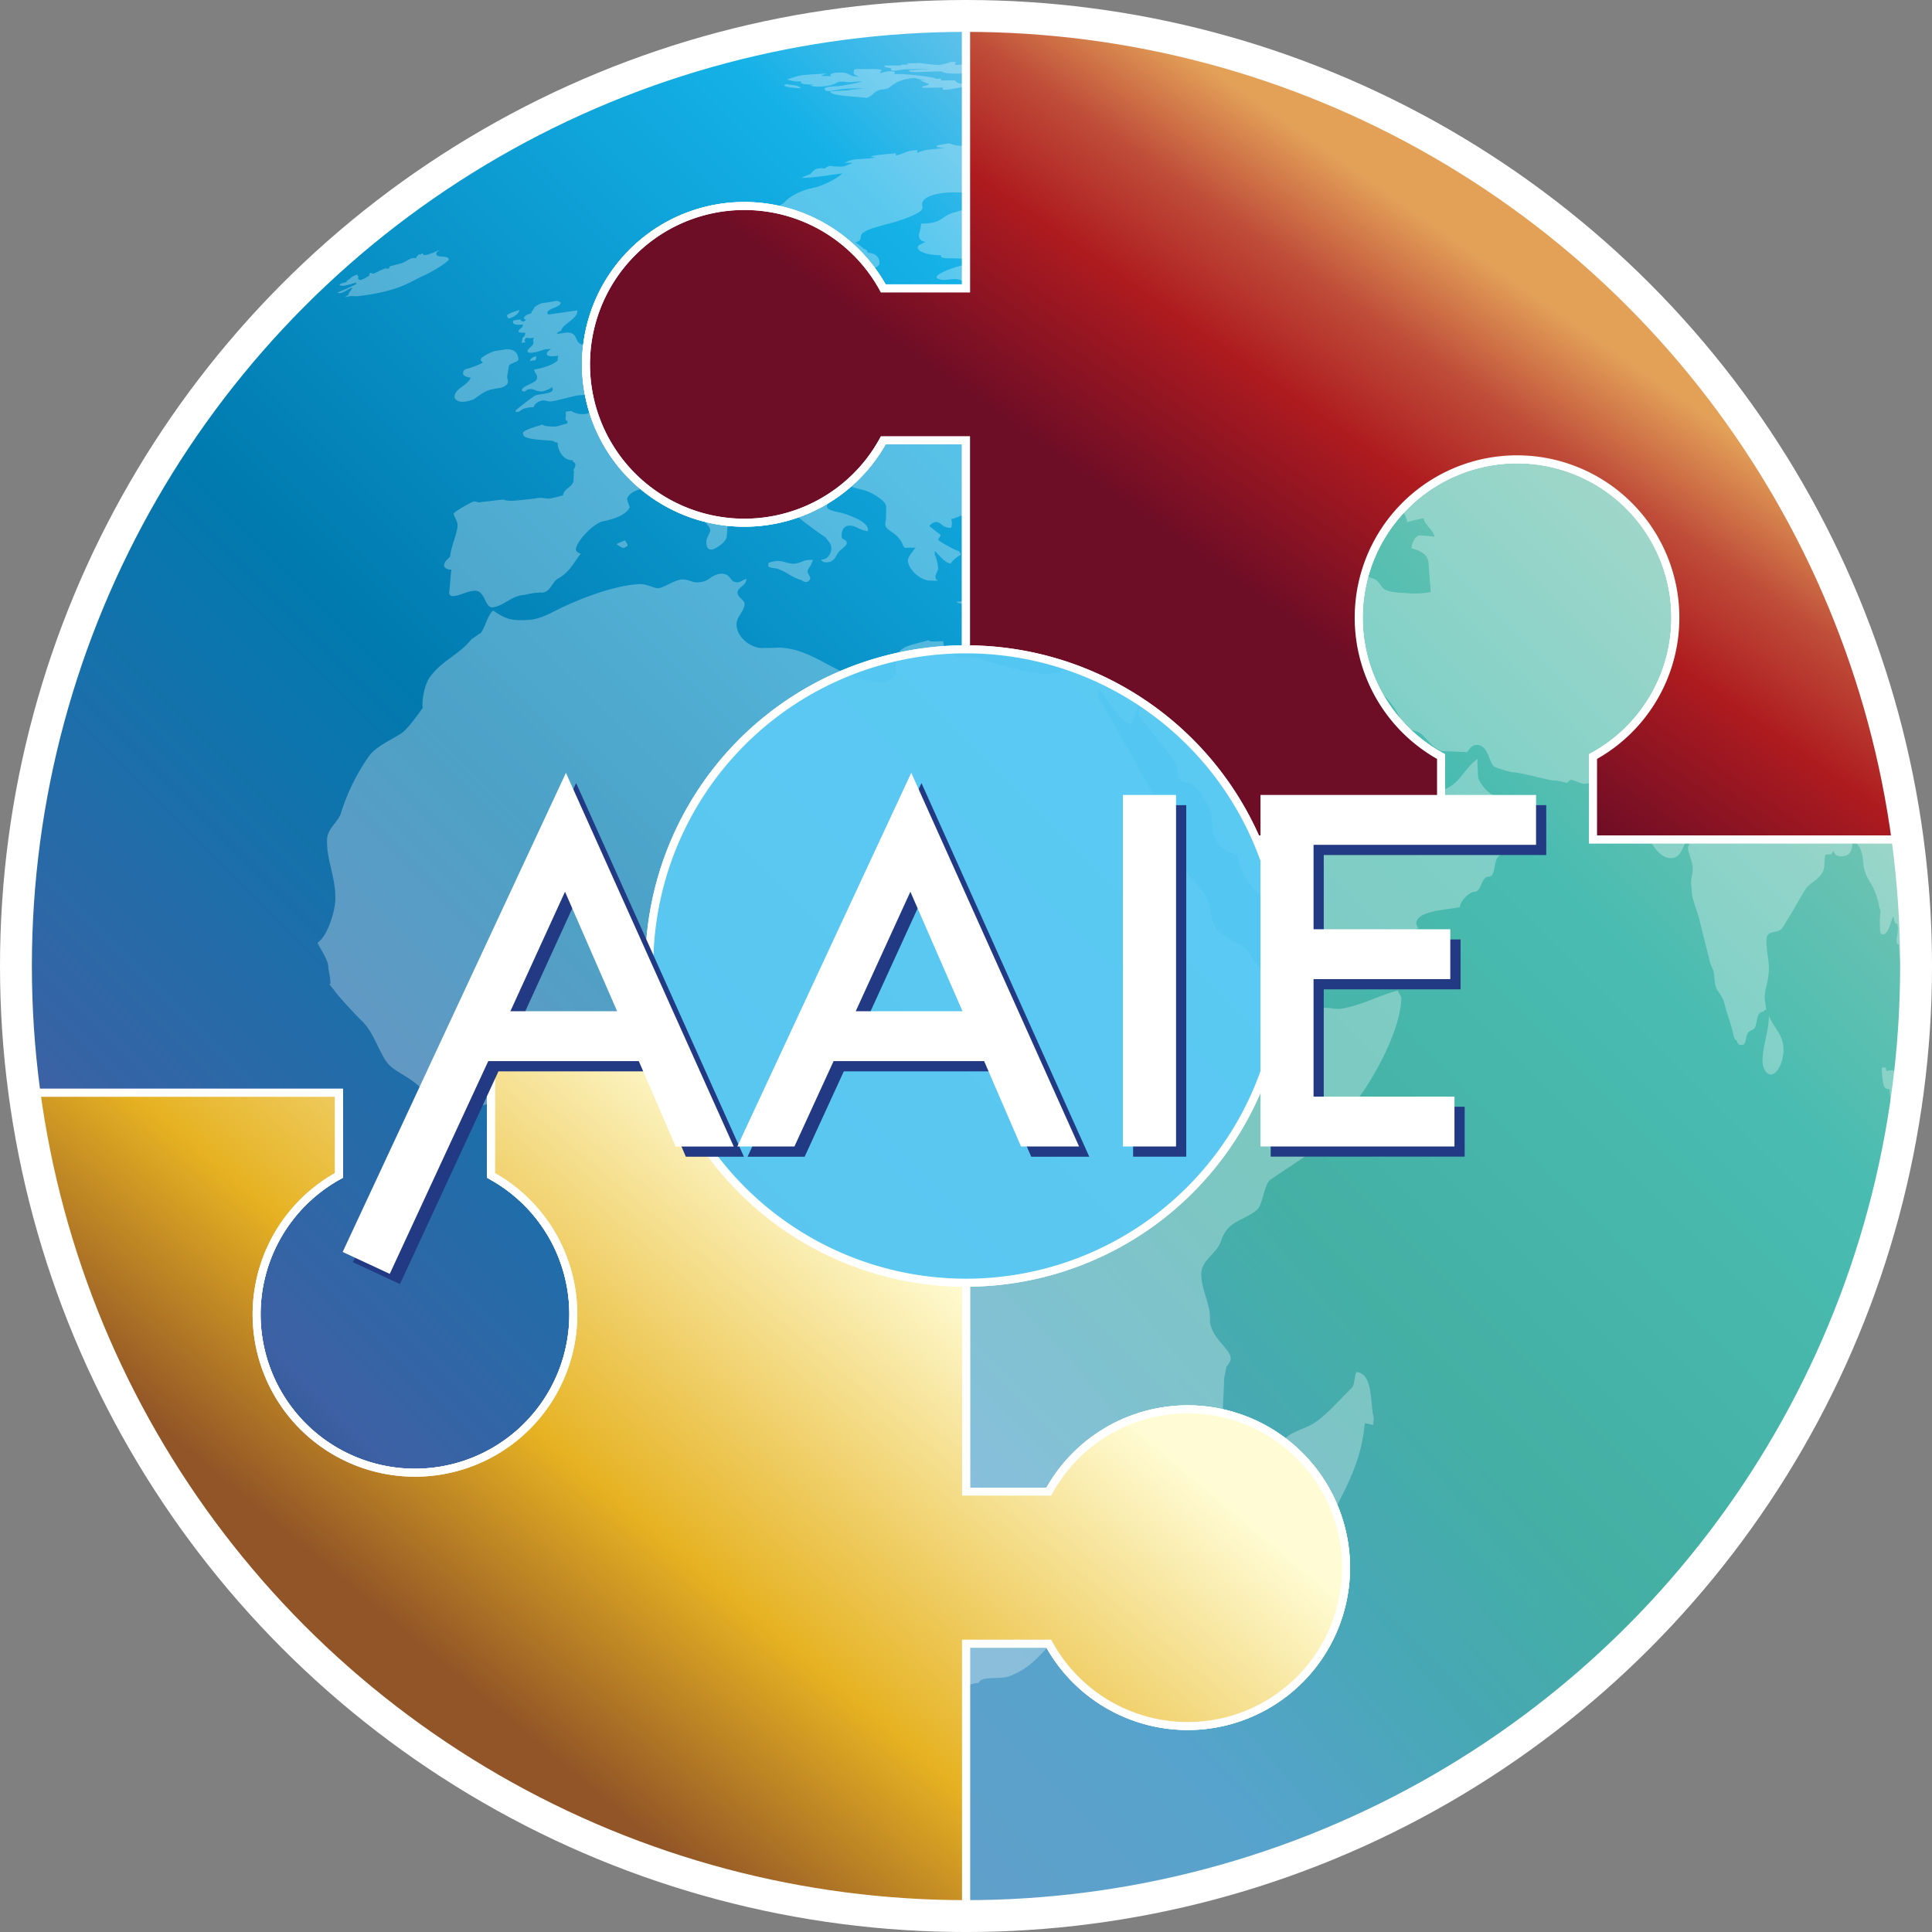 <svg xmlns="http://www.w3.org/2000/svg" xmlns:xlink="http://www.w3.org/1999/xlink" viewBox="0 0 1091.03 1091.03">
  <rect x="0" y="0" width="1091.03" height="1091.03" fill="#808080" stroke="none"/>
  <defs>
    <linearGradient id="New_Gradient_Swatch_3" data-name="New Gradient Swatch 3" x1="166.14" y1="924.89" x2="924.89" y2="166.14" gradientUnits="userSpaceOnUse">
      <stop offset="0" stop-color="#1d447a"/>
      <stop offset="0.1" stop-color="#3d61a4"/>
      <stop offset="0.4" stop-color="#007aaf"/>
      <stop offset="0.75" stop-color="#14b1e7"/>
      <stop offset="1" stop-color="#d4daef"/>
    </linearGradient>
    <linearGradient id="linear-gradient" x1="440.88" y1="957.33" x2="1053.04" y2="443.67" gradientUnits="userSpaceOnUse">
      <stop offset="0.2" stop-color="#78bedf"/>
      <stop offset="0.5" stop-color="#65c294"/>
      <stop offset="1" stop-color="#65c294"/>
    </linearGradient>
    <linearGradient id="linear-gradient-2" x1="216.86" y1="970.15" x2="503.63" y2="628.39" gradientUnits="userSpaceOnUse">
      <stop offset="0.1" stop-color="#925527"/>
      <stop offset="0.4" stop-color="#e6b222"/>
      <stop offset="0.9" stop-color="#fffcd5"/>
    </linearGradient>
    <linearGradient id="linear-gradient-3" x1="615.84" y1="451.8" x2="856.43" y2="108.2" gradientUnits="userSpaceOnUse">
      <stop offset="0.35" stop-color="#6d0d26"/>
      <stop offset="0.6" stop-color="#ae1b1f"/>
      <stop offset="0.75" stop-color="#bf4d39"/>
      <stop offset="0.9" stop-color="#cb9fac"/>
    </linearGradient>
    <linearGradient id="linear-gradient-5" x1="615.84" y1="451.8" x2="856.43" y2="108.2" gradientUnits="userSpaceOnUse">
      <stop offset="0.35" stop-color="#6d0d26"/>
      <stop offset="0.6" stop-color="#ae1b1f"/>
      <stop offset="0.75" stop-color="#bf4d39"/>
      <stop offset="0.9" stop-color="#e3a158"/>
    </linearGradient>
  </defs>
  <title>seal</title>
  <g style="isolation: isolate">
    <g id="Logo_Layout_Main" data-name="Logo Layout Main">
      <g id="Logo">
        <path id="World" d="M9,545.52a541.06,541.06,0,0,0,4.73,71.53c35,262.49,259.73,465,531.79,465C841.82,1082,1082,841.82,1082,545.52A541.1,541.1,0,0,0,1077.3,474C1042.33,211.5,817.57,9,545.52,9,249.21,9,9,249.21,9,545.52" style="fill: url(#New_Gradient_Swatch_3)"/>
        <g id="Color_BR" data-name="Color BR">
          <path d="M1082,545.52C1082,841.82,841.82,1082,545.52,1082V928.23h46.72a89.42,89.42,0,1,0,0-85.84H545.52v-118A178.94,178.94,0,0,0,709.47,474h104.3V427.25a89.42,89.42,0,1,1,85.85,0V474H1077.3a541.1,541.1,0,0,1,4.73,71.54" style="opacity: 0.65;mix-blend-mode: color;fill: url(#linear-gradient)"/>
          <path d="M1082,545.52C1082,841.82,841.82,1082,545.52,1082V928.23h46.72a89.42,89.42,0,1,0,0-85.84H545.52v-118A178.94,178.94,0,0,0,709.47,474h104.3V427.25a89.42,89.42,0,1,1,85.85,0V474H1077.3a541.1,541.1,0,0,1,4.73,71.54" style="fill: none;stroke: #fff;stroke-miterlimit: 10;stroke-width: 4.5px"/>
        </g>
        <path id="Norm_BL" data-name="Norm BL" d="M381.56,617.05a178.88,178.88,0,0,0,164,107.31v118h46.72a89.42,89.42,0,1,1,0,85.84H545.52V1082C273.46,1082,48.7,879.57,13.73,617.09H191.41v46.69a89.43,89.43,0,1,0,85.85,0V595.92h96.62" style="fill-opacity: 0.9;stroke: #fff;stroke-miterlimit: 10;stroke-width: 4.5px;fill: url(#linear-gradient-2)"/>
        <path id="Norm_TR" data-name="Norm TR" d="M946.11,348.79a89.42,89.42,0,1,0-132.34,78.46V474H709.47a178.86,178.86,0,0,0-164-107.3v-118H498.79a89.42,89.42,0,1,1,0-85.84h46.73V9c272.05,0,496.81,202.5,531.78,465H899.62V427.25a89.36,89.36,0,0,0,46.49-78.46" style="fill-opacity: 0.8;stroke: #fff;stroke-miterlimit: 10;stroke-width: 4.5px;fill: url(#linear-gradient-3)"/>
        <g id="Continents">
          <g style="opacity: 0.3;mix-blend-mode: screen">
            <path d="M909.55,152.67c-3.07-1.55-5.72-2.75-5.88-2.44,1.59,3,5.11,7.58,1.52,6.23-.16-.13-.92.78-2.39,1.36-4.13,1.26-6.49,0-8.1-.21-2.26-.13-1.2-3.59-1.57-4-1.25-.22,5.37-.91,4.89-1.89-.31-.92,1.18-1.28.51-2.3-1.27-1.14-4.73-3.12-5.66-4.55-1.62-2.92-1.56-5.05-3-7.31-2-3.15-4.21-4.09-5.07-5.24a.67.67,0,0,1,.36-.94q-4.78-3.93-9.64-7.75l-.08,0h.06c-1.29-1-2.6-2-3.89-3-.74-.11-.91.07-.62.74,0,.24-.1.42,0,.57a21.44,21.44,0,0,0-3.67-1c-2.79-.34-2.62,2.62-4.95,2.67-2.71.16-4.81-.86-6.22-.12-2.19.88,3.47,2.59,4,3.69,1.67,2.65-1.65,2.22.84,3.59a92.18,92.18,0,0,1,9.3,4.85c5.36,4.91,5.15,6.05.86,4.41-2.75-.9-7.2-4-11.33-6.1-7.47-3.61-15.31-7.14-19.83-9.25-32-12.29-16.4-1.27-17.29-.86-14,.11-7.71-4-12-5.42-7.52-1.37-23.07.6-35.46-4.14-.71-.91,6.14-1.37,4.82-1.87-6-1.63-17.25-1.27-29.6-.06-4.72.49-8.79-1.17-13.08-.76-6.54,1.07-1,5.87-14.4,3.18-3.29-.64-11.33-3.87-10.19-5.39.83-1.17,12.8,2,12.68.49-1.12-3.92-18.13-11-23.16-7-1.59,1.29,5.45,2,.61,6.54-1.16.72,5.16,2.55,5.48,4.74,0,1.67-9,.92-11.67.24-1.26-.48.24-2.85-2.59-2.83-6.24.11-16.74,3.86-20.27,3.79-3.91.78,3.79,4.53,2,5.84-2,1-13.13-1.47-30.71-5.67a52.73,52.73,0,0,0,4.31,5.25c3.57.91,6.69,1.79,10.34,2.8-6.66-.31-10.35,1.48-15.69-.75-2.64-1-6.38-1.25-8.55-2.94-1.81-1.07.09-2.67-1.28-4.48-2.84-3.17-8.37-6.43-10.05-7.7,12.46.83,19,1,31.39,3.19,16.27,2.63,47.47-3.26-2.2-13.86-14.39-2.83-23.53-5.78-34.34-6.64-.82.09-7.46-2.22-15.12-2.28-.81-.1-7.63-.47-10.76-.8.06-.74-2.27-.61-5.61-1.64,7.6-.75,10.16.3,12.87-1.82-2.6-.67-10-1.8-11.4-2a5.89,5.89,0,0,0-4.82,1.28c-3.61-.31-2.84-.72-3.34-2.26a84.93,84.93,0,0,0-12.27,2.38c-.48-.63-.36-1.19-1.68-1.73-5.44.5-7.32,2.78-14,2.72,1.52-1.4,6.71-1.27,6.82-3s-12.33,1-17.26,1.09c-3,0-4.81-.94-6.83-1.38-1.07.33-6.6.94-6.86,1.5,0,.86,2.26.92,4.87,1.09-6,.88-11.25.5-15.74,2.94,0-.69.09-.94.05-1.63-6.9.11-8,2.5-12.18,2.92,0-.49.09-.67.06-1.16-5,.46-10.57.78-14.08,1.67a7.34,7.34,0,0,0,2.55.67c-1.93.53-8.54.87-10.69,1A15.52,15.52,0,0,0,477,92a30.56,30.56,0,0,1,4.59,0c-.52.08-4.16,1.77-5.38,2-3.89.26-1.2-.06-5.9,0,1.1-.57-.54.09-2.05-.37-.81.52-1.94,1-2.71,1.61a4.41,4.41,0,0,0-2.25-.2c-2,.09-3.77.76-4.47,2.07,0,0-1.89,1.32-.66,1.07a31.56,31.56,0,0,0-5.64,2.28c6.9,0,15.7-1.56,23.08-2.55-1.74,2.08-9.95,6.83-16.2,8.17A35.19,35.19,0,0,0,445.37,112c-.15,0-3.14,3-3.14,3-2,.22-2.11,3.7-5.68,5.22-9.08,3.6-14.62,6.83-27.49,9.48,2.39-.06,3.61.26,6.8.24-10.23.71-10.75,3.6-16.11,4.59a31,31,0,0,0-13.38,5.72c-1.68,1-4.73,2.52-5,4.47-.55,3.76,2.1,8.79,6.14,11-1.32.88-4.75,3-5,3.92,2.13-.34,5.05-.87,7.58-1.4a7,7,0,0,1-.22,2c-1,.41-5,1.39-5.15,2.51-.06.55,10.83,2.82,12.7,2.59,12.39-1.19,24.15-6.27,30.7-10.83,1.9.9,2.47,2,5.65,2.84-.55.49-1.63,1.34-1.6,2-.35,2.4,4.09,2.64,5.61,4.71,1.87,2.85,1.13,4.84,6.12,7,0,.5-.52,1-.68,1.45,0,.7,2.17,7.75,4.73,7.88,7.74-.72,9.18-7.14,14.43-7.48,2-.16,7,0,11.32-.12,1.24-2.81,8.18-3.46,9.51-7.12-1.46-.33-4.55-.71-4.49-2.22,0-2.92-.77-8.26,5.52-8.64,3-.18,12.23-3.65,12.39-5.84.18-2.57-1.08-6-6.67-6.26.09-1-1-2-2.3-2.29a39.86,39.86,0,0,0-4.6-3.55c4.75-1.17,1.85-3.45,4.14-5.32,3.24-2.31,7.64-3.2,12.8-4.77,6.36-1.46,20.36-6,20.68-8.87.79-.8-.05-1.15.07-2.84.1-3.64,7.36-6.39,17.42-6.41,7.32-.13,17,.45,17.22,3.63-.13,2.38-12.71,6.76-17,7.82-7.7,2.39-5.65,6-18.4,6.2.53,1-1,5.49-1.1,6.47.1,1.54.55,3.3,3.62,3.86-.8.62-4.18,1.56-4.27,3,0,2.91,6.55,4.48,13,4.48.07,1.55,1.27,1.64,5.28,1.77,5.45-.13,8.74.62,15,0,5.94.42,11.83-.9,15-3.63,2.52,1.51,15.5,1.71,17.95,4-3.73,1.11-6.9,4.7-11,4.7-5.34,0-16-2.37-22.84-2.47-6.83.35-25.53,6.64-21,8.87,5.43,2.27,9.63-2.09,15.13,2.25,4,3.31-1.89,6.58-4.32,6.66-6.16.08-7-3.15-12.35-3.43-5.44.37-10.76,9.24-11,12.84-.11,5.5-10.91,4-11.88,9-3.73.45-7.4.51-11.22.6a16,16,0,0,0,1.3-1.65,96,96,0,0,0-10.55-.28c-3.79.34-8.66,2.54-11.59,3.17-4.58,1.33-7.69-.08-12.95,1.47-1.26.32-1.88,1.51-5.34,1.69,0,0-5-1.72-5.11-2,0-.46,1.56-1.12,1.95-1.85-7.21.15-12.91,3.73-21.32,4.33-.74-.07-7.78-6.23-8.31-6.9-2.22.23,2.36,4.46-.92,4.93,0-.56.13-1.17.13-1.74-1.49-.07-3.17-1.09-3.1-2.63.22-3.16,4-4.19,7.07-6.25.83-.28,3.62-1,3.75-1.78-.14-.4.07-.85.08-1.26-1.95.32-5.68.23-5.58-1.31s.51-2.31,2.1-4.13a4.75,4.75,0,0,0,.15-1.84c-7.59,3.26-19,4.47-19.93,11.1-.23,3.61,4.34,4.69,5.22,8.8.06.14,1.82,3.07,1.79,3.83-.55,1.1-5,2.92-6.86,3.19-2.54.27-5.15-.15-7.35,1.06-.52.23-1.84,1.31-2.66,1-1.72.47-.29-.1-4.18.34-6.85.46-18.07,8.32-22.6,11.34-.28.15-3.06,1.65-3.16,2.38-.22,2.16.38,4.58-2.07,6.32-.94.8-13.31,5-15.13,5.66a41.42,41.42,0,0,1-4.11.78c-2.21,4.92.27,6.15-8.56,7.24a8.63,8.63,0,0,1-5.22,3.45,12.41,12.41,0,0,1-8.36-1.65c-.81.16-2,.21-2.84.32-.39.29-.1,1.08-.18,1.56.34.5-1.08,3.49,1,3.79,0,.42-.16,1-.14,1.38-1,.14-4.38,1.39-6.69,1.7-2,.09-6.7,0-7.41-1.11-3,1.07-10.7,3-11.07,4.8,0,.26.18.49.21.75-.09,3,11.69,3.14,16.26,3.64,1.23.19,1.5.93,3.28,1.05-.37,3.07,2.54,10.29,8.48,9.91-.07,1.45,1.54.94,1.47,2.91a9.73,9.73,0,0,1-1.46,3.2c.15-.12.47-.25.61-.38,0,1.1-.21,5-.23,5.7-.37,4.05-5.41,4.2-5.9,8.5-.74.06-5.35,1.44-7.38,1.72-2.91.24-4.53-1-8-.07-4.67.52-9,1.05-13.67,1.38-1.24-.06-3.57-.13-4.65-.74-4.41.44-8.25,1-12.5,1.39-1.39.65-3-.44-4-.33-1.48.2-11.23,5.79-11.5,6.85-.15,1.64,2.52,4.31,2.11,7.5-.74,5.36-3.62,11.07-4.11,16.42-.2,1.25-3.19,2.43-3.46,5.19-.26,1.44,1.86,2.69,4.07,2.53-.47,4.25-.74,8.6-1.19,13-.1.69.29,1.94,2,2,4.53-.28,7.06-2.58,12.15-3.05,6.22-.49,5.84,9.57,10.23,9.4,6.21-.67,10.47-6.29,17.45-7,1.23,0,6.69-1.65,9.12-1.25.08,0,0-.22,0-.28,5.88,1.38,6.77-5.67,10.54-7.78,6.49-3.46,8.81-9.08,12.83-14.07-1.27-.19-2.86-1.15-2.79-2.62.68-4.59,9.59-14.18,15.11-15.55,6.61-1.39,12.94-3.47,15.31-7.94-.49-1.34-1.13-3.21-1.49-4.61.3-2.91,5.06-5.54,9.8-6,5.85-.55,4.3,2,11.1,1.6,7-.35,11-4.3,17-6.76,2.86-.86,3.15-3.72,8.92-4.12,11.93-.66,18.92,4.55,18.77,12.79.44,1.29,5.28,2.23,7.44,3.59,5.3,3.5,7.22,5.48,17.32,6.59.05,1.09,5.05,2.22,6,2,.33,1.07,15.16,11.76,15.87,11.94.55,1.62,3.13,2.86,3.12,6.23,0,2.18-1.58,6.23-5.69,6.25-.05.73,1.31,1.79,3.55,1.49,4.64-.16,4.69-5.15,7.75-7.18,0,0,3.08-2.48,3.09-3.39.21-2.75-3-1.49-2.92-4.35,0-1.82.48-5.64,4.43-5.78,4,0,5.68,2.75,10.4,3.15,1-4.77-8.16-8.18-14.7-10.31-1.55-.36-9.52-1.43-8.3-4.2a18.08,18.08,0,0,0,.67-1.78c-4.82,0-8,1.26-12.89-.07-2-.53-5.24-6.15-6.29-9.09a12.29,12.29,0,0,0-8.06-6.4c-3.82-.81-6.58-1.84-6.45-5.07-.12-1.09,1-2.78,1.46-3.9A2.45,2.45,0,0,1,434,258c.16-2,7-2.46,10.62-4.25,1.44,1.12-.3,5.7,3.88,5.56,3.31,0,6.32-.29,9.58-.33.07,5.27,9.49,13.49,16.7,13.63,1.15,0,3.36-.19,4.52-.11,0,3,5,3.17,9.59,4.6,4.49,1.6,11.5,5.84,11.57,9,0,1.58-.1,3.81-.09,5.78-.22,4.48-1.61,5.14,2.33,7.91,3,2,5.47,4.14,6.81,7.13,0,.35.94,2.43,1.94,2.47a47.66,47.66,0,0,1,5.61-.07c-.72.94-4.31,5-4.35,7,0,5.1,7,11.52,12.45,11.53a29.83,29.83,0,0,0,4.63,0c-3.38-1.22,0-5.35,0-6.76a24.4,24.4,0,0,0-1.94-8.05c0-.48.05-1.33,0-1.81,1.35.75,4.89,6.08,8.56,6.92.17,0,.51,0,.68,0,.48-1.64,4.37-4.35,5.61-4.91a10.26,10.26,0,0,0-1.29-2.07c-2-.23-11.44-5.75-11.55-6.3s1.09-1.61,1.34-2.71c-1.52-1.4-4.12-3.16-6.22-4.92,0-.91,2.37-2.55,3.63-2.47,3.13.17,3.54,3.47,8.53,3.31a7.8,7.8,0,0,0,0-4.92c4.25-.91,5.49-2.67,10.85-2.92,6,.07,6.09,2.29,11.19,2.58,4.26.23,6.67.32,10.92-1,3-.77,9-.84,11.94-1.36,1.2-.37,3.19-.19,4.26-.83-2-2.11-10.72-5.22-10.91-9.64,0-2.91,5.84-7.54,9-9.52.08-1.58-.06-3.92-.08-5.63.76-1.1.85.55,2-3,.09-1.82,3.39-3.06,6.65-3.51-.17-.94-.17-2.3-.39-3.23,7.12-1.09,7.86-9.11,15.09-9.19,1.74.1,9.64,3.68,18.92,4.56,1,0-6.64,2.72-6,3.52,5.21,4,10.2,8.26,12.51,8.55,4.56-.07,19.43-3.85,22-5.8-.48.08-8.89-1.2-8.89-1.2-1-.08-5.35-.75-5.55-3.37.19-1.44,22.6-6.53,31.08-8,0,0-4.17,3-5.46,3.26.57,1.06,9.53,7.19-9,9.67,9,12.71,43.48,14.64,45.07,32.39.34-.07.93,0,1.26-.09h.06c-5.21,1.39-8.73,4.58-15.21,4.19-6.15.15-11.85-.61-18.07-.79-3.66-.28-15.84-2.31-16.16-5-7.36-.44-7-3.41-15.85-3.81-5.64-.14-14.44-.26-18.7,1.47-3.59,1.19-9.14,4.09-13.22,4.13-3.31-.06-6.65-.23-10.13-.19-1.24,0-7.72-1.24-7.82,1,0,1.27,1.93.83,2.66,2.7-5.94,1.7-34-2-34.69,4.91.09,1.09,3.27,1.24,5.61,1.14-.47.92,0,1.43,0,2.71-.15,4.37-3.47,4-6.89,6.07,4.71,2,8.24,3.87,11.24,7.78-3.09,3.09,6.18,7.43,8.35,9.1a7.94,7.94,0,0,1-2.65,1.75,27.76,27.76,0,0,0,3.65,0c6.47-2.36,9.54,5.21,15.93,5.46,6,.13,4.47-6.6,11.47-6.6,7.06.46,13.59,8,20.58,8.45,9.68.15,11-3.41,16.22-7a10.6,10.6,0,0,0,6.57,2.51c2,0,3.56-1.84,6.1-2.47a20.27,20.27,0,0,1,.09,2.92c-.53.44-2.16,1.46-2.18,2.88.26,3.35,1.69,7.6,1.94,12.71-.06,7-6.13,8-8.15,14.09-1.89,6-2.7,9-4.94,15.87-.28.92-2.53,1.08-2.6,3.3.72,1.11,1.64,3.6,2.24,4.79a24.59,24.59,0,0,1-1.54-3c-4.57,1.14-4.8.35-10,.44-7.39-.16-14.06-3.29-20.63-3.2-10.33-.32-4.55,2.6-15.52,2.86-11.83-.36-26.62-4.79-37.58-8.42-5.43-2-12.93.41-16.09-3-1-1.39-5-2.55-5-7-1.82-.11-4.83.22-7.35,0-.29,0-.81-.37-1-.6-10.51,3.14-18.21,2.95-18.5,12.86,0,1.55,0,4.08,0,6.1,0,1.16-3.69,4.43-6.74,4.65-25,0-38-19.27-59.77-19.44-3.06.2-6.08.18-9.18.23-6.35-.09-14.28-6.12-14.22-13.6.26-4.59,4.35-6.95,4.55-11.36,0-2.11-3.85-3.5-4-6.32.44-3.71,4.55-3.22,5.09-7.76-1.48.24-3.4,1.82-4.88,1.92-5.14.15-3.2-4.76-9.41-4.87-6,.51-6.45,4.63-12.92,4.87-3.56.36-5.2-1.74-9.41-1.59-4.73.51-9.81,4.68-13.39,4.95-2,.14-6.42-2.62-10.77-2.32-14.16.75-33.61,8.3-45.92,14.42-3.92,1.93-9.92,5.38-16.22,5.78-10.39.63-13.18-.61-20.19-5.31-3.15,2.63-4.52,9.72-7.06,12.81-1.45.69-3.13,2.16-5,3.28-7.7,9.39-15.28,11-23.24,20.91-3.65,4.84-5,14-4.46,18-3.31,4.61-8.22,11.69-12.18,14.45-5.12,3.34-14.33,7.28-18.33,13a117.37,117.37,0,0,0-15.82,32.51c-1.9,4.81-7.43,8.33-7.67,14.26-.4,11.79,4.76,20.5,4.69,33.57-.12,7.46-4.59,21.31-10.1,24.82,2,4.24,6.08,9.77,6.14,13.83,0,2.09,1.1,5,1.23,9.38h-.72a50,50,0,0,0,3.19,4.11c.11.93,13.2,15.11,15.08,16.68,6.21,6.22,7.94,12.94,13.13,21.9,5.85,9.5,17.07,7.92,28.88,26.78.77.89,4.94,2.47,8.18,2.7,10.8.33,17.94-5.35,29.69-5.11,5.94.21,13.6,4.83,18.12,5.06,4.88,0,5.75-3.74,10.55-5.23,11.53-3.44,28.69-11.2,44.8-11.06,13.37.41,2.67,19.41,12.31,20.16,3.06-.06,13.88-1.3,19.76-1.25,11.34.19,16.87,6.51,20.79,13.41-3.31,2.71-3,11.67-3,15.5,0,.94-1.44,2,.09,4.64-1.69,1-7.27,8.82-7.26,12.18.49,14.74,18.14,29.45,27.21,39.6,4.29,5.43,3.31,11.88,6,18.17,3.59,7.37,6.2,11.7,8.82,24.8,1.37,6.37,4.39,9.41,4.7,16.75.18,15.24-17,22.32-16.44,41.88.86,18.18,10.57,28.22,20.11,41.2,2.7,3.5,6.42,5.22,6.66,8.84,0,2.09.3,4.67.29,6.95,1.17,23,9.36,31.32,20.17,39.63,2.24,1.92,8.56,13.59,15,21.61,1.7,2.45,1.78,5.36-.57,7.26,2.61,1.87,2.61,5.27,2.73,10,.54.07,1.17-.72,3-1,1.79,2.78,4.61,4.55,9.83,4.61,11.51.33,14.31-6.5,27.34-6.71,3.4.13,5.17,2.2,8.52,2.25,2.89,0,5.12-1.23,9.15-1.56,1.06-4,11.25-1.85,16.7-3.55,12.72-4.81,16.7-11.33,24.77-19.26,5.21-4.7,9.15-4.85,16.39-10.33,3.61-3.22,9.68-8.88,10-15.9.08-2.08-1.7-3.84-4.46-5,3.93-6.44-1.44-5.46,10.55-9.67,3.64-1.25,9.71-1.07,12.72-3.9s4.57-13.51,4.81-18.6c.25-10.06-7.33-7.65-7.25-14.9.17-3.83,5-8,9.67-8.66,4.8-18.11,44-16.27,46.12-38.29a7.36,7.36,0,0,0-2.26-5.49c.23-6,.58-11.89.79-18.35.29-1.81.83-4.4,1.29-6.73.44-.3,2.45-3,2.41-4.43.21-5.47-11.81-11.94-11.76-22.18.44-8.77-4.94-16.37-4.89-26,.59-8.26,8.56-10.63,11.2-18.42,4-11.77,12.41-10.83,20.42-17.59,3.06-2.76,3.93-14.11,7.29-16.74,8.28-5.86,17-11,25.72-17.82,12.16-9.23,15.46-17.45,25.43-30.15,7.77-10.85,22.42-36.56,22.91-54.4.09-1.39-1.23-2.69-2.09-4.61-11.15,3-19.7,8.22-31.89,10.28-4.71.61-7.86-1.51-12.64.08-4.07,1.31-4.48,5.22-9.59,5.36-5.37-.11-9.8-9.88-13.74-13.13,3.2-3.91.29-4.39.2-9.88-10.7-.1-13.53-12.79-18.71-16.88-6-4.11-9.21-4.43-14.77-9.52-5.82-5.92-2.55-13.61-8.35-21.56-5.28-6.34-12.34-13.56-15.88-22.26-.1-5.53-.13-11-.16-16.68-5.08-3.8-14.22-10.26-12.68-17.09-10.39-18.4-20.28-36.07-30.75-54.13,0-1.32-.1-3.88-.07-5.21,5.65,5.61,11.48,18.92,18.59,20.24,1.09-3.15,4.25-10.39,5.81-15.11-.68,3.88-1.59,7.55-1.56,9.63.06.69,4.88,6.39,5.76,7.49,3.59,5.58,6.79,8.51,11.14,14.08a34.77,34.77,0,0,1,4.73,7.52c.35,1.44.2,6.45,2.13,8.43.82.59,5.5.87,6.6,1.67a48.26,48.26,0,0,0,4.33,4.13c1.66,5.88,6.39,7.42,6.59,14.77.39,11.9,2.75,18.2,14.46,21,0,7.63,7.4,17.46,11.25,21.34,3.47,3.64,10.83,7.15,9.35,14.2-.45,2.11-3.25,8.75.43,9.14.27,6.09-.48,12.57,2.61,17.65,2.15,3.22-.2,3.2.39,3.55s9.28,4.26,10,4.32c.54-.26,1.49-.89,2-1.17,6.43-.1,7.73-5.11,13.13-9,4.26.34,7.83.68,11.87,1,3.81-1.9,15.56-11,19.64-12.08A116.21,116.21,0,0,0,801,524.1c-.36-.57-1.3-2.06-1.21-2.78.22-6.76,16.32-7.52,24.66-9,0-3.58,5.42-8.62,8-8.67,4.36.09,3.8-8.56,8.2-8.6,3.27,0,2.91-4.92,4.1-8.64.8-3.5,3.68-4.64,8.08-4.57.07-7.33,11-9.78,10.92-16.75-.25-2.06-3.91-2.16-5.43-4.92.07,0,.08.27,0,.27-1.7-1-2.5-6.23-5.54-7.32-8.32-3.08-13.52-4.57-18-13.55-.17-3.67-.49-7.19-.44-11-10.38,7.68-10.3,19.44-30.8,19-4.58-.21-12.18-2.45-12.51-6.78,0-3.7,1.81-5.95,1.8-9.57-.1-.85-.42-2.45-.44-3.32-3.27.6-2.23,4.37-5.84,5.19-.36-2.08-2-3.69-2.33-7-6.8-2-16.06-14.94-18.23-22.33a60.69,60.69,0,0,1-.9-6.9c.05-4.5,1.25-9.34,5.72-9.25,8.82.33,15.62,9.87,19.16,16.62.5.93-.1,3.54,1.71,5.42,3.48,3.43,8.1,1.88,11.86,5.62,3.11,3.16,5.69,7,10.38,8.8,4.83.38,9.74.37,14.53.69,1.33-1.53,2.43-4.14,5.83-4.12,6,.45,6.45,9.07,9.32,12.25A63.82,63.82,0,0,0,853.5,436c7.64.52,19.48,4.53,24.71,4.83a5,5,0,0,1,1.33.07c1.69.31,3.65.79,5.52,1.22.23-.64,1.32-1.3,2.26-1.9,2,.83,4.41,1.64,6.87,2.43,2.58,0,5.55-1.23,8.83-1,2.67.27,4.83-.21,7.59.76,3.31,1.48,4.9,8,7,11.85,2.91,4.52,9.92,10.53,14.79,10.81a34.66,34.66,0,0,1,5.49.9c-.75,1.15-1.07,3.5-2.91,4.07-2.23.72-3.78-.84-5.92.82,3.71,4.61,6.89,13.17,14.22,13.76,6.17.1,6.58-6.31,9.33-9.84a4.39,4.39,0,0,1,1.8.11c.14.91-1.28,3.14-1.19,3.83.28,3.88,2.53,7.13,2.68,11.64.1,3.65-.82,4-.87,7.92,0-.07-.15-.1-.16-.17.08.69.41,3.33.49,4-.15,5.3,2.56,10.76,4.14,16.45,1.46,6.29,3.69,14.79,4.71,19,1.14,3.65,1,5.37,2.66,9,1.75,3.42.82,7,2.34,11.47.85,1.93,3.82,5,4.63,8.86,1.5,6.12,3.74,11.26,5.1,17.87.22.72.57,2.56,1.8,2.69.18,1.63,1.29,3,3,2.63,2,.18,2.11-3.28,2.77-5.61,1.33-2.9,1.33-1.61,3.88-3.43,1.88-1.11,1.28-8.06,4-9.38.73-.26,1.91-.45,2-1.15.33-.26.64-.06,1-.32-.2-2-.72-4.58-.86-7,.21-5.15,2.35-9.4,2.4-16.36,0-4.25-1.47-10.59-1.41-15.46-.13-5.81,4-4.23,7.31-6,1.72-.47,3.15-3.8,4.67-6.18,3.27-5.19,6.28-10.84,9.62-16.3,2.49-4.38,7.36-5.51,10-10.18,1.52-2.48,1-5.37,1.45-9.21.83-2.43,3.61.86,4.62-3.1,1.17,2,1.29,2.75,3.76,3.12,3.6.21,7.4-.7,7.11-8.77a9.75,9.75,0,0,1,5.23,6.78c1.06,3,.63,7.19,1.93,10.76,1,3.33,2.88,5.78,4.57,8.89a51.37,51.37,0,0,1,3.35,10.25c.08,1.18.73,2.07.82,3.23a49.31,49.31,0,0,0-.38,7.33c.15,3.47-.09,5.47,1.6,5.65,3.2-.14,4.24-6.14,5.9-10.25.84,1.84.51,2.27,1.06,3.92.63.26,1.29-.1,1.38,1.29,1.17,3.86-2.33,10.28.82,10.8.22,7.74,2,18.49,2,29.21-.1,2.46-1.38,7.19-.21,9,.24,0,0,0-.3,0,.16,0,0,0-.19,0-.52,3.17-1.07,6.41-1.3,9.73,0,.47.42,1.45-.06,1.43a5.48,5.48,0,0,1,.27.49c.11-.23.39-.46,1-.63,3.93.34,1.86,8.05,2.26,11.41.61,5.09.66,10,.84,16.61.08.94.13,1.87.19,2.76.9-7,1.61-14.12,2.23-21.23a9.08,9.08,0,0,1-1.35-2.38c-.37-2.32-.38-5.65-.72-7.33.17,0,0,0,.19,0,0-6.89-2.29-4.38-2.28-11.64.33-6.79,1.73-9.14,1.89-16.85,0-2,1-5,1-7.16,0-1.25-1.37-2.72.52-2.74,2.59,0,1.91.33,2.18,3.23,0,0-.08,3.15.39,3.19l.17.17c0-1.76.07-3.51.07-5.27,0-155.24-66.07-295-171.58-392.85M654.84,388.54h0s0-.07,0-.07.05.06,0,.06m52.83-103.15a1.64,1.64,0,0,0,.66-.16c-.16.1-.5.26-.66.16m94,17c-2.19-.09-4.32,4.06-4.64,7.27,6.13,1.44,9.18,3.92,9.7,8.21.06,1.46.32,3.75.28,5.23.26,1.63.41,6,.59,6.24.26,1.37.15,3.66.39,5a49.14,49.14,0,0,1-13.32.65c-3.51-.36-11-.26-13.47-2.69-1.53-1.34-2.75-4.4-5.34-5.46a15.59,15.59,0,0,1-8.88-5.71c-1.82-2.91.58-4.28-2-7.18-1.37-1.32-3.82-1.75-4.1-4,1.14,0,3,.67,4.17.73,3.55-3.56,3-8.39,7.45-9.83-8.19-4-20.87-17.67-21.77-24.95,0-1.83-6.93-5.55-7.16-9-.08-.91,4.84-8.17,6.24-9.43,1.09.75,10-1.91,10.77-2.12,7.37-1.61,10.69-3.08,20.3-2.38,15.27,2,18.56,8.19,25.14,14.94-4.21,1.9-9.54-.85-14.74-1.4-7.32-.82-18.63,3.33-19.39,3.23.72,4.36,5.12,4.44,7.18,6.87,6.23,7.48,14.6,9.84,15.56,18.37a65.33,65.33,0,0,1,9.3-2.26c.47,3.57,5.86,6.92,6.12,10.4-2.72-.38-5.55-.53-8.42-.81M770.83,59.49c.66,0,.79.29,1.29.6l-1.29-.6m2.12,1,.18.08.43.12c-.25-.07-.43-.14-.61-.2m-7,714.37c-1,1.88-1,7-2.34,8.66-5.14,4.92-14.84,16-21.79,20.31-9,5.24-19.29,5.23-20.43,18.76-.36,4.55,3.62,10.87,3.43,13.85.09.48-6.77,12.47-6.78,12.47-.48.05-6.06,4.8-6.3,5.71-.26,3.86-.52,8.07,2.7,10.2.19,1.67-.87,3-1.1,6.48A11.86,11.86,0,0,0,725.66,884c17.48-1.93,21.62-18.44,27.89-30.81,7.86-15.64,15.27-28.92,17.15-49.41a37.26,37.26,0,0,1,4.74.95c.09-1.17.33-2.93.35-4.12-2.2-7.17,0-25.13-9.82-25.8M995.31,598.59c-.1,4.27,2,8.2,4.85,8.2,4-.43,6.61-7.22,7-12.83.52-9.69-5.48-13-8.2-20.3-.21,9.16-3.3,15.93-3.64,24.93M1072.82,614c-1-.12-.83.3-.94-1-.62-3.66-1-7.24-3-8.68-2.58.55-.89-.14-3.45.55-1-1.92.33-2.23-2-1.93-.49-.06-.62-.39-.67.09-.07.64-.06,1.37-.13,2,.44,2.47.45,8.77,2.29,9.55,2,1,2-.41,2.25,1.78a47,47,0,0,0,.93,7.08c.29,3.27,2.39,1.74,2.84,7.19,0,2-.36,6.86.42,8,.49.69,1.34.24,1.28.77.2.73-.37,2-.07,2,1.17-6.5,2.2-13,3.14-19.61a16.62,16.62,0,0,0-.53-2c-.78-2.28-1-5-2.33-5.86m-3,33c-.53.37-.09.24-.74.24a2.36,2.36,0,0,0-.11.94c-.29,1.68-.26,4.89.93,5.17a12.63,12.63,0,0,0-.22-5.2c.08-.37.07-.76.14-1.15m-2.12-13.66c-.06.43-.19.37-.54.62h.09c-.21,1.45.28,4.65,1.23,4.86,1.56-1.13,0-3.91-.78-5.47M761.12,97.91l7.41,1.46c4.11,1.34,2.31,2.34,4.51,3.82.44.64,4.36.88,6.09,1.27.73,0,1.43.73,1.87,1,6.25,1.41,12.35,2.67,18.61,4.19-.25-.15-.51-.39-.75-.54-5.81-3-13.66-5.6-14.84-8.69-1.32-5.76,12.64-7.08,23.7-5,3.94.67,4.27-.72,9.74.94,2.42.66,2.52-.29,4-.31,6.56,1.2,11.9,3.18,18.58,4.55,1.47.34,3.9,1.08,6.52,1.86q-4.29-2.91-8.65-5.75a142.21,142.21,0,0,1-16.83-3.67c-2.42-.69-4.26-2.16-6.81-2.88-4.1-1.22-3.6-.28-6.57-1.18-8.17-2.3-13.12-.46-18.76-1.84-3.77-.83-5.44-.91-9.08-1.73-1.51-.79-2.49,0-2.07.22,0,.73,1.83.88,2.11,1.82.76,2.09-11,.56-10.8,2.06.57.79,3.19,1.47,4.16,2.6-3.84-.38-11.17-1.6-11-.1.17.59.37.67.36,1.28.54,2.11-6.89-.13-6.49,2,.7,1.27,4.92,2.59,4.92,2.59M798.69,109c-.52-.32-1.24-.64-1.76-1,.52.31,1.23.65,1.76,1m0,0,.17.11s.06,0,.09,0-.19-.09-.26-.14M1072.54,583.4c-.27.55.49,1,0,0M901,148.43c1.36.66,3.81,1.29,6.4,2.24q-4.62-4.24-9.34-8.36c-.06.47-.48.82-1.5,1-.34.44,2.09,3.86,4.44,5.13M735.64,53.89c-.58.07-1-.13-1.55-.06-.05.14,0,.11.09.26.47-.45.87.08,1.46-.2M710,47.71c2.16.4,3.33,1,5.78,1.6a22.13,22.13,0,0,0-3.45-.06,30.83,30.83,0,0,0,4.41.93,46.63,46.63,0,0,1-4.93-.38c1.06.7,3.11,1.37,6.83,2h0A14.17,14.17,0,0,0,721.48,53c2.15.43,2.16-.58,4.34-.56,3.25.09,5.23,1,8.27,1.42.24,0,.1-.4-.14-.4a5,5,0,0,1,2.35.49c2.62-.1,5.82,2.41,5.9.19-1.44-.2-4.33-1.5-7.28-2.16-3.33-.92-4.77-.35-8.48-1-4.4-.9-7.87-2.3-14.24-3.49-5-1-16.46-2.47-18.51-1.91a46.68,46.68,0,0,0,5.51,1.13c3.76.43,8.06.61,10.77,1M773,63.8c.48,0,1.26.75,2.44,1,2.09.63,2.46,1.42,3,.26A37.12,37.12,0,0,0,783.2,67c2.31.58,2.47.25,4.17.51-1.32-.67-2.66-1.32-4-2C781,64.72,772.58,62.17,773,63.8m6-.44c-2-1-3.93-1.87-5.9-2.8-3-.71-5.85-1.68-9-2.36a7.17,7.17,0,0,0-2.61-.05c.44-.18,10.25,3.65,11.73,4.14,1.89.37,3.83.68,5.73,1.07m-8.2-3.87-1.43-.67a7.66,7.66,0,0,1,.33.72,5.73,5.73,0,0,1,1.1,0M452.69,46.09c-1.64,1.4,2.52,1.6,7,1.77-.65.12-1.49.21-2.13.33,1.53.74,3.95,1,8.29.5,5.56-.59,5.85-1.94,8.2-2.58A4.9,4.9,0,0,0,476.2,46a21.39,21.39,0,0,0,3.89.4A62.32,62.32,0,0,1,487,46c-3.11,1.1-10.18,2.16-13.79,2.72-1.23-.15-7.33.22-7.54,1.29,0,2.91,6.8.53,10,.27a100.37,100.37,0,0,1,12-.34c-3.2.39-6.16.5-8.93,1.12,0,0-6,.22-9.89.6.14,2.56,14,2.76,20.49,3.62,4-1.25,3.5-3.42,8.17-4.68a18.16,18.16,0,0,0,4.12-.79c3-2.11,5.71-5.14,15.11-5.8a17.63,17.63,0,0,0,6.41,1c-1.14.06-2.65.18-3.78.24,1.3.42,3.37,1.81,5.32,2-.91,1.64-3.32.72-4.13,2.23,3.53.17,9,0,12.45-.07-.87.37-.88.49-.3,1.4,7.06-.57,9.77-1.76,17.14-2.71-2.56-.7-10-.26-10.27-2.71-2.91,0-5.59,0-8.63.09.8-.33.56-.55,0-1.12-1.67.36-2.66,0-4.85.09l2.69-.13c-2.57-.93-16.8-2.59-21.29-2.51-.81.07-1.86,0-2.67,0,.89-.61,1.17-1.71-3.07-1.59A36.85,36.85,0,0,0,497,41.3c-.08-.85.4-.79.92-1.47-.17-1.19-6.92-.78-10.45-.85-3.65.08-5.18-.44-5.37,1.37-.22,2.29,1.35,1.93,2.81,3-6.67-.28-4.31-2.66-11.52-2.37-2.17,0-4.31.49-4.61,1.53.39.33.6.24.89.67-1.65-.42-3.82-.06-6.12-.4a20.42,20.42,0,0,1,3.29-1.24c-6,.27-8.78.51-13,.83-2.63.16-8.32,2.11-9.36,2.57,1.85.4,4.23,1.21,6.21,1.09a5.37,5.37,0,0,1,2,.1m50.61-7.48c-.91,2.67,4.62.52,9.23.43.49,0,11.54-.1,12.51-.14-1.19.32-4.06.14-6.68.53-.48,0-3.37.1-5.33.23.72.69,1,.94,3.4,1,5.25,0,10-.41,15.25-.33,2,1,4.51,1.26,9.33,1.21,7.78-.12,20.94-2.31,27.5-3.45-2-.45-6.5-2.17-12-2.07-3-.06-5.66-.05-8.76-.06-4,0-5.54.68-8,.73-.86-.46-.32-.19,0-1.73-1,0-2.22,0-3.19,0a20.75,20.75,0,0,1-6.67,1.69,100.49,100.49,0,0,1-10.56-1.17c-2.63.15-4.75.28-7.42.23.52.25.77.41,1.3.65-1.38.09-3.12.06-4.51.16.2,0,.18.35,0,.35a44.12,44.12,0,0,1-5.27,0c-1.21.1-2.75,0-4,.17.12,1.23,1.8,1,3.84,1.51m-50.92,11.2c-2.07-2-4.75-1.55-7.66-2.18,0-.12.17-.22,0-.22l-.5.13a1,1,0,0,1,.35.07l-.39-.06c-4.24,1,3.08,2.26,8.16,2.26m-8.19-2.26h0m0,0c-.05,0-.19,0-.19-.07,0,.08.1.08.19.07M262.66,226.8a18.76,18.76,0,0,0,5.2-1.52c2.08-1.43,5.85-4.76,10.35-5.49,2.37-.61,5.54-.57,7.24-2,2.57-1.69.79-3.71,1-5.11.18-2,.63-4,.93-6.09.5-1.33,4.82-2.08,5.36-3.41,0-3.21-1.8-6.65-8.1-5.78-1.4.28-3.15.49-4.56.75-2.64.31-8.23,3.43-8.58,4.63,0,.89.12,1,1.21,2a49.82,49.82,0,0,1-8,3.24c-.72.24-2.69,0-3.23,2.42-.18,1.77,1.85,2.53,4.37,2.86-1.88,4.46-8.37,5.73-9.17,10.4-.25,2.11,2.76,3.72,6,3.07m24.88-47c2.76-.71,5.44-2.71,5.78-4.7-1.94.58-6.56,2-7,3,0,.71.46,1.78,1.23,1.73m7.71,3.44a4.19,4.19,0,0,1-.24,1.36c.17,0-2.2,1.63-2.26,2.52-.26.66,2.34.92,3.82.72a4.79,4.79,0,0,1-.25,1.55,4.14,4.14,0,0,1-1.29,1.38c0,.95-.41,1.82-.45,2.77a14.87,14.87,0,0,0,2.19-.34c-.51-.7-1.15-.82.43-2.59.69.45,2.14.38,4.51.17-1.08,1.19-.44,1.44-.51,3.31-.55,1.31-3,2.7-3.33,4.08,0,1.42,1.7,1.11,4.2.77,2-.35,3.74-1.26,6.54-1.78a9.86,9.86,0,0,0,2.49-.18c-.47.74-2.25,1.34-2.32,2.76-.3,1.75,3.58,1.62,6.47,1.06a14.27,14.27,0,0,0-.37,2.7c-1.59,2-8,4.49-13.16,5.12-.22,1.95,1.93,2.49,1.51,5-.29,2.9-8,3.84-8.62,6.75,0,.35.75.69,1.27.73,1.25-.11,1-1,2.92-1.3,3-.51,3.63,1.49,7.62,1.21,1.69-.5,3.93-1.16,5.36-2.51a2,2,0,0,0,.41,1.24c-.27,2.87-5.91,2.29-10,3.64-.74.21-10.2,7.52-10.77,8.18a1.18,1.18,0,0,0-.15,1.13c.59-.06,1.38-.2,2-.26a6.57,6.57,0,0,1,4.14-2c1.07-.48,2.79-.34,4-.51.16-1.42,2.15-3.37,5-3.75,1.75-.22,3.05.77,5,.5,4.34-.65,12.4-3.11,15.25-3.42,4.14-.3,7.63-.81,11.75-1.26,3.3-.47,5.6-1.78,8.59-3.67,0-.41.11-.91.13-1.32a23,23,0,0,1-5.84-.16c2.82-2.65,9.54-5.22,10.3-8.45,0-1.79-2.3-3-5.82-2.89a7.1,7.1,0,0,0-3.9,1.15c.41-.26,1.12-.63,1.54-.9-1,.31-1.64.95-3.67,1.67,0-.41.12-.87.15-1.29a2.08,2.08,0,0,0,1.61-1.45c.28-1.39-2.84-2.05-2.75-3.48.53-4.66-6.75-4.67-11-7-3.3-1.75-1.62-6-6.91-6.39-2.06-.12-3.79.65-6.45.71a3.77,3.77,0,0,1,2.46-1.7c.6-3.82,9.54-6.66,9.17-11.55-5.41.83-10.79,1.51-16.4,2.37a3,3,0,0,1-.61-1.23c1.17-2.48,7.25-2.9,7.61-5.39,0-.36-1.5-1.17-2.5-1.09-2.75.5-5.33.95-7.93,1.24-1.49.31-4.35,2-4.72,2.83-.1.9-1.3,1.63-1.59,3-1.72.39-3.67,1.27-4.13,2.62,0,.36.63.83,1.16.8a2.13,2.13,0,0,1-1.25,1.19c-.48-.14-1.69-.14-1.63-1.21a20.13,20.13,0,0,0-4.29.71c-.58,2.23,1.54,2.44,5.62,2.18m7.55,18c-.4-.12-1,.17-1.4.19-1.43.71-2.23,1.52-2.25,2.43a12.78,12.78,0,0,1,3.07-.44,17.93,17.93,0,0,0,.58-2.18m-82.87-50.87c0,.51-.41.72-.43,1.27-1.06.24-1.07-.37-2.75.11-1.93.76-3.42,1.67-5.42,2.48-1.42.58-1.11-.06-2.34-.18-.75.68-.55.37-.6,1.62-1.17.5-2.55,1.68-4,2.07-1.54.9-2.66-.28-2.18-1.38,0-1-.57-.36-.54-1.39-.66.18-1,.43-1.63.61-1.92.71-2.49,2.11-4.17,2.71,0,.44-.37.54-.37,1a11,11,0,0,0-3.9,1.29c0,1.88,6.85-.17,9.28-1.13,0,.49-.37.65.47.7a94,94,0,0,1-11,5c2.75,1.29,5.26-1.9,8.54-2.72-.77,1.72-1.88,2.36-2.39,4.18a12.87,12.87,0,0,0-2.09,1.31c4.67-1.5,5.6-.23,8.38-.85a102.78,102.78,0,0,0,18.95-3.79c8-2.32,12.5-5.68,18.76-8.33,3-1.5,9.63-5.17,12.09-7.63.2,0,.39-.26.55-.39,1-3.57-7.88-.5-6.8-4.21.05-.5,1.09-1,1.76-1.55-2.19.7-3.63,1.73-5.78,2.2-2.26.87-3.89,1-3.61-.45-1.07.35-.67.81-2.5.73-.45.72-1,1-1.54,2.17-2.62-.77-4.93,1.56-7.77,2.7-2.21.66-3.58.89-6.92,1.84M77.2,737.56c.71-2.36,1-2.13,1.66-3.85,2.54-8.26,8-15.27,5.85-33.3-.83-4.89-2-10.14-5.57-12.31-2.26-1.36-3.58-.34-6-1.72-2.64-1.62-8.15-9.26-9.89-13.15-1.86-1.59-4.17-3.87-7.19-5.24-3-.63-3.32,0-5,0-2.74-.76-3.42-4.52-6.24-5.09-1.86-1.12-.58.31-2.4,1.81-.48-.3-.29-.35-.84-.23a20.44,20.44,0,0,0-.92-5.74c-.41-1.81-1.48-1.62-2.52-3.08-1.87-2.07-6.07-7.47-8.08-8-1.54-.73-2.15-.05-2.42,1.17a25.11,25.11,0,0,0-.25-3.6c-.11-.5,0-2.15-.93-2.44-1.15.24-.94,2.44-1.56-.92-1.86-.27-1.27-1.3-2.16-2.76-.06-.32-.3.19-.35-.12-2.8-.39-1.21,1.88-1.06,5.54.43,2.19,2.92,7.37,4.43,7.8.91.59,1.4,0,1.66-1.09a25.78,25.78,0,0,1-.21,3.49c-.34,1.27.22,2.52-.72,2.28-.71.14-.66-1.93-.79-2.57-1.6-1.07-.28-.53-2.19-.76a14.6,14.6,0,0,0-2.14-5.55c-.78-1-1.3-.6-1.48-2.8-.74-6.44,1.22-13.72,2.27-18,0-2.22-1.47-2.52-2.07-4.86s-2.47-9.74-2.6-12.57c-3.16-2.57-1.49-7.59-4.75-9A532.12,532.12,0,0,0,72.24,796.47c.73.45,1,1.25,2.31,2,2.24,1.23,3.83-.24,3.94-2.15,0-1-1.09-2.46-.6-4,.78-3.21,1-4.69,1.77-8.54.31-1-.62-4.61-1.08-6.7-.41-1.73.41-2.61.65-4.07.44-.57.15-1.12.11-2.25-.81-2.62-2.31-13.56-2.92-17.46-1.54-5.37-4.07-8.27-2.64-11.15,1.74-2.78,2.47-1.67,3.42-4.52M221.77,118.81q-2.72,2.06-5.4,4.14c2.53-1.27,5.23-2.58,6.77-4.24-.79.16-1.24.26-1.37.1M197,144.29c3.6-2.29,5.48-2.73,8.79-5-2.74,1.05-12.15,5.21-16.51,6.23q-6.63,5.9-13.07,12c1.83-1,3.72-2.1,5.9-3.36,5.29-3.15,8.21-6.39,14.89-9.88m31.45-30.5c-1.7,1.25-3.4,2.49-5.08,3.76a39.23,39.23,0,0,0,8.13-4.84,17.82,17.82,0,0,0-3,1.08m-16.23,13.26c.4-.7-.28-.33-1.38.27-1.83,1.45-3.65,2.9-5.45,4.38,1-.38,2-.81,2.92-1.18,2.51-1.51,3.28-2.07,3.91-3.47m-6.56,10.82c2-.82,4.76-2,5.61-3.09,1.27-3.21-2.54-3-6.81-2.32-2.46,2-4.88,4.11-7.3,6.18,2.41-.19,1.71,1.93,8.5-.77m30.54-28.24c2.18-1.12,5.77-3,6.93-3.58a25.73,25.73,0,0,0-3.4,1.27c.09-.54.4-.45.49-1a21.54,21.54,0,0,0-3,1.12c-1,.7-2,1.39-3,2.1,0,.48.62.49,1.92.09M459.13,316.26c-4.94-.74-6.8,2-11.05,2.06-4.54,0-7.11-3.12-14.14-.39,0,.5-.08,1.38-.06,1.88.9.94,3.72,1,4.46,1.2,5.34,1.39,9,5.43,14.67,6.64-.3.56,1.83,1.12,2.57,1a3.09,3.09,0,0,0,2-1.94c-.09-1.74-1.53-2.43-1.5-4.3,0-.87,1.68-3,1.68-3,.38-.81,1-2.32,1.39-3.13m-52.85-27.53c.53-1.41,2.25-7.16,3.34-10.45-.77,0-1.13-1.67-1.11-2.76-1.21.34-3,2.45-5.11,2.81-.51.3-1.69.34-2.22.64,1.31,1.65,2,9.25,5.1,9.76m-5.2,10.9c-.27,1.48-1.63,3.29-2.14,5.34-.12,1.73-.35,5.42,2.91,5.4,1.95-.23,8.36-4.05,8.58-7.77.29-4.36,1-6.46-1.47-10.63-.73-.11-1.74-1.52-4-1.36s-3.17,2.61-6.74,3.69c.24,1.72,2.91,3,2.86,5.33m-46.69,8.28c.21-.62-1.39-2.33-1.34-2.76a27.66,27.66,0,0,0-4.95,2.14c.31,0,2.8,2.11,3.78,2.07.74,0,2.4-.8,2.51-1.45M429.6,183c.12-1.12-1.32-.87-1.23-2.22-1,0-2.74.1-3.77.24a5.42,5.42,0,0,0-.08,1.14c-.11,1.13,2.11,1.5,4.46,1.21-.09.29,0,.64-.07.93.34-.49.67-.4.69-1.3m2.31,1c-.06-.18-.31-.28-.36-.45a2.43,2.43,0,0,1-1,.64,9.06,9.06,0,0,0,2.74.53c4.68,0,2.93-4.07,6.51-5-.81-1.91-1-2.9-5-2.68-1.13.1-4,3.22-4,3.67,0,.67,2,1.49,4.06,1.58,0,.57-1.81,1.32-2.9,1.68M494,165.64c.65-.1,3.49-.89,3.47-1.22s0-.9.05-1.35a4.43,4.43,0,0,0,1.65-1.49,15.17,15.17,0,0,1-2.18-1.07s-1.91.61-1.85,1.17c-.25.5.83.91,1.37,1.3-1.29.19-3.17.84-4.47,1-.29.6.49,1.64,2,1.63m66.63,176c-5.72-1.48-13.35-2.87-20.82-1.68,3.78,1.67,9.87,2.13,12.57,2.21,1.7-.2,3.9,1.35,8.25-.53m62.68,4c3,0,9.12-1.43,10.07-2.82.27-.65-.13-2.46.6-2.75,1.5-.56,3.54.31,4.19-2.37-5.57.64-13.79,3.15-18.85,5.11a3,3,0,0,0,1.67,1.4c0,.65,1.58,1.51,2.32,1.43M814.5,555.14c2,.06,4.92-3.06,5.3-4.15a22.87,22.87,0,0,0-8.56,1.74c.24,1.31,2.52,2.39,3.26,2.41M736.66,102.48c-.45-.19-3.06,1.14-2.94,1.62.38,1.15,1.67,1.43,4.92,1.85,4.28,1.14,7.32.53,10.5.17.22-.48-.13-.7-.27-1.2-3.73-1-5.65-2.26-9.32-2.88-1.18-.16-1.67.48-2.89.44m69.75,10.25c0,1.45,5.87,3.46,8.76,4.22,0,0,3,1.18,2.85.33-1.22-2.09-12.17-6.15-11.61-4.55" style="fill: #fff"/>
          </g>
        </g>
        <g id="Color_BL" data-name="Color BL">
          <path d="M381.56,617.05a178.88,178.88,0,0,0,164,107.31v118h46.72a89.42,89.42,0,1,1,0,85.84H545.52V1082C273.46,1082,48.7,879.57,13.73,617.09H191.41v46.69a89.43,89.43,0,1,0,85.85,0V595.92h96.62" style="mix-blend-mode: color;fill: url(#linear-gradient-2)"/>
          <path d="M381.56,617.05a178.88,178.88,0,0,0,164,107.31v118h46.72a89.42,89.42,0,1,1,0,85.84H545.52V1082C273.46,1082,48.7,879.57,13.73,617.09H191.41v46.69a89.43,89.43,0,1,0,85.85,0V595.92h96.62" style="fill: none;stroke: #fff;stroke-miterlimit: 10;stroke-width: 4.5px"/>
        </g>
        <g id="Norm_TR-2" data-name="Norm TR">
          <path d="M946.11,348.79a89.42,89.42,0,1,0-132.34,78.46V474H709.47a178.86,178.86,0,0,0-164-107.3v-118H498.79a89.42,89.42,0,1,1,0-85.84h46.73V9c272.05,0,496.81,202.5,531.78,465H899.62V427.25a89.36,89.36,0,0,0,46.49-78.46" style="mix-blend-mode: color;fill: url(#linear-gradient-5)"/>
          <path d="M946.11,348.79a89.42,89.42,0,1,0-132.34,78.46V474H709.47a178.86,178.86,0,0,0-164-107.3v-118H498.79a89.42,89.42,0,1,1,0-85.84h46.73V9c272.05,0,496.81,202.5,531.78,465H899.62V427.25a89.36,89.36,0,0,0,46.49-78.46" style="fill: none;stroke: #fff;stroke-miterlimit: 10;stroke-width: 4.5px"/>
        </g>
        <path id="Path_TL" data-name="Path TL" d="M277.26,595.92v67.86a89.42,89.42,0,1,1-85.85,0V617.09H13.73A541.67,541.67,0,0,1,9,545.52C9,249.21,249.21,9,545.52,9V162.8H498.79a89.42,89.42,0,1,0,0,85.85h46.73v118a178.93,178.93,0,0,0-164,250.37" style="fill: none;stroke: #fff;stroke-miterlimit: 10;stroke-width: 4.5px"/>
        <g id="Center_Dot" data-name="Center Dot">
          <path d="M724.35,545.52A178.84,178.84,0,1,1,545.51,366.68,178.84,178.84,0,0,1,724.35,545.52" style="fill: #5bcbf5;opacity: 0.9;mix-blend-mode: color"/>
          <path d="M724.35,545.52A178.84,178.84,0,1,1,545.51,366.68,178.84,178.84,0,0,1,724.35,545.52" style="fill: none;stroke: #fff;stroke-miterlimit: 10;stroke-width: 4.5px"/>
        </g>
        <g id="AAIE">
          <path d="M366.49,605h-85L225.86,725.14l-26.59-12.4L325.35,442.21l94.75,211H387.31Zm-12.22-28.15-29.44-67.5L294,576.82ZM561.51,605h-85l-22.11,48.21H422.15l98.22-211,94.75,211H582.34ZM549.3,576.82l-29.44-67.5L489,576.82ZM669.89,454.68v198.5h-30V454.68Zm203.3,28.16H747.54v47.7H824.8v28.15H747.54V625h79.58v28.15H717.58V454.68H873.19Z" style="fill: #223983"/>
          <path d="M360.73,599.21h-85L220.1,719.38,193.51,707,319.59,436.45l94.75,211H381.55Zm-12.22-28.15-29.44-67.5-30.85,67.5Zm207.24,28.15h-85l-22.11,48.21H416.39l98.22-211,94.75,211H576.58Zm-12.21-28.15-29.44-67.5-30.86,67.5ZM664.13,448.92v198.5h-30V448.92Zm203.3,28.16H741.78v47.7H819v28.15H741.78v66.34h79.58v28.15H711.82V448.92H867.43Z" style="fill: #fff"/>
        </g>
        <circle id="Outer_Circle" data-name="Outer Circle" cx="545.52" cy="545.52" r="536.52" style="fill: none;stroke: #fff;stroke-miterlimit: 10;stroke-width: 18px"/>
      </g>
    </g>
  </g>
</svg>
